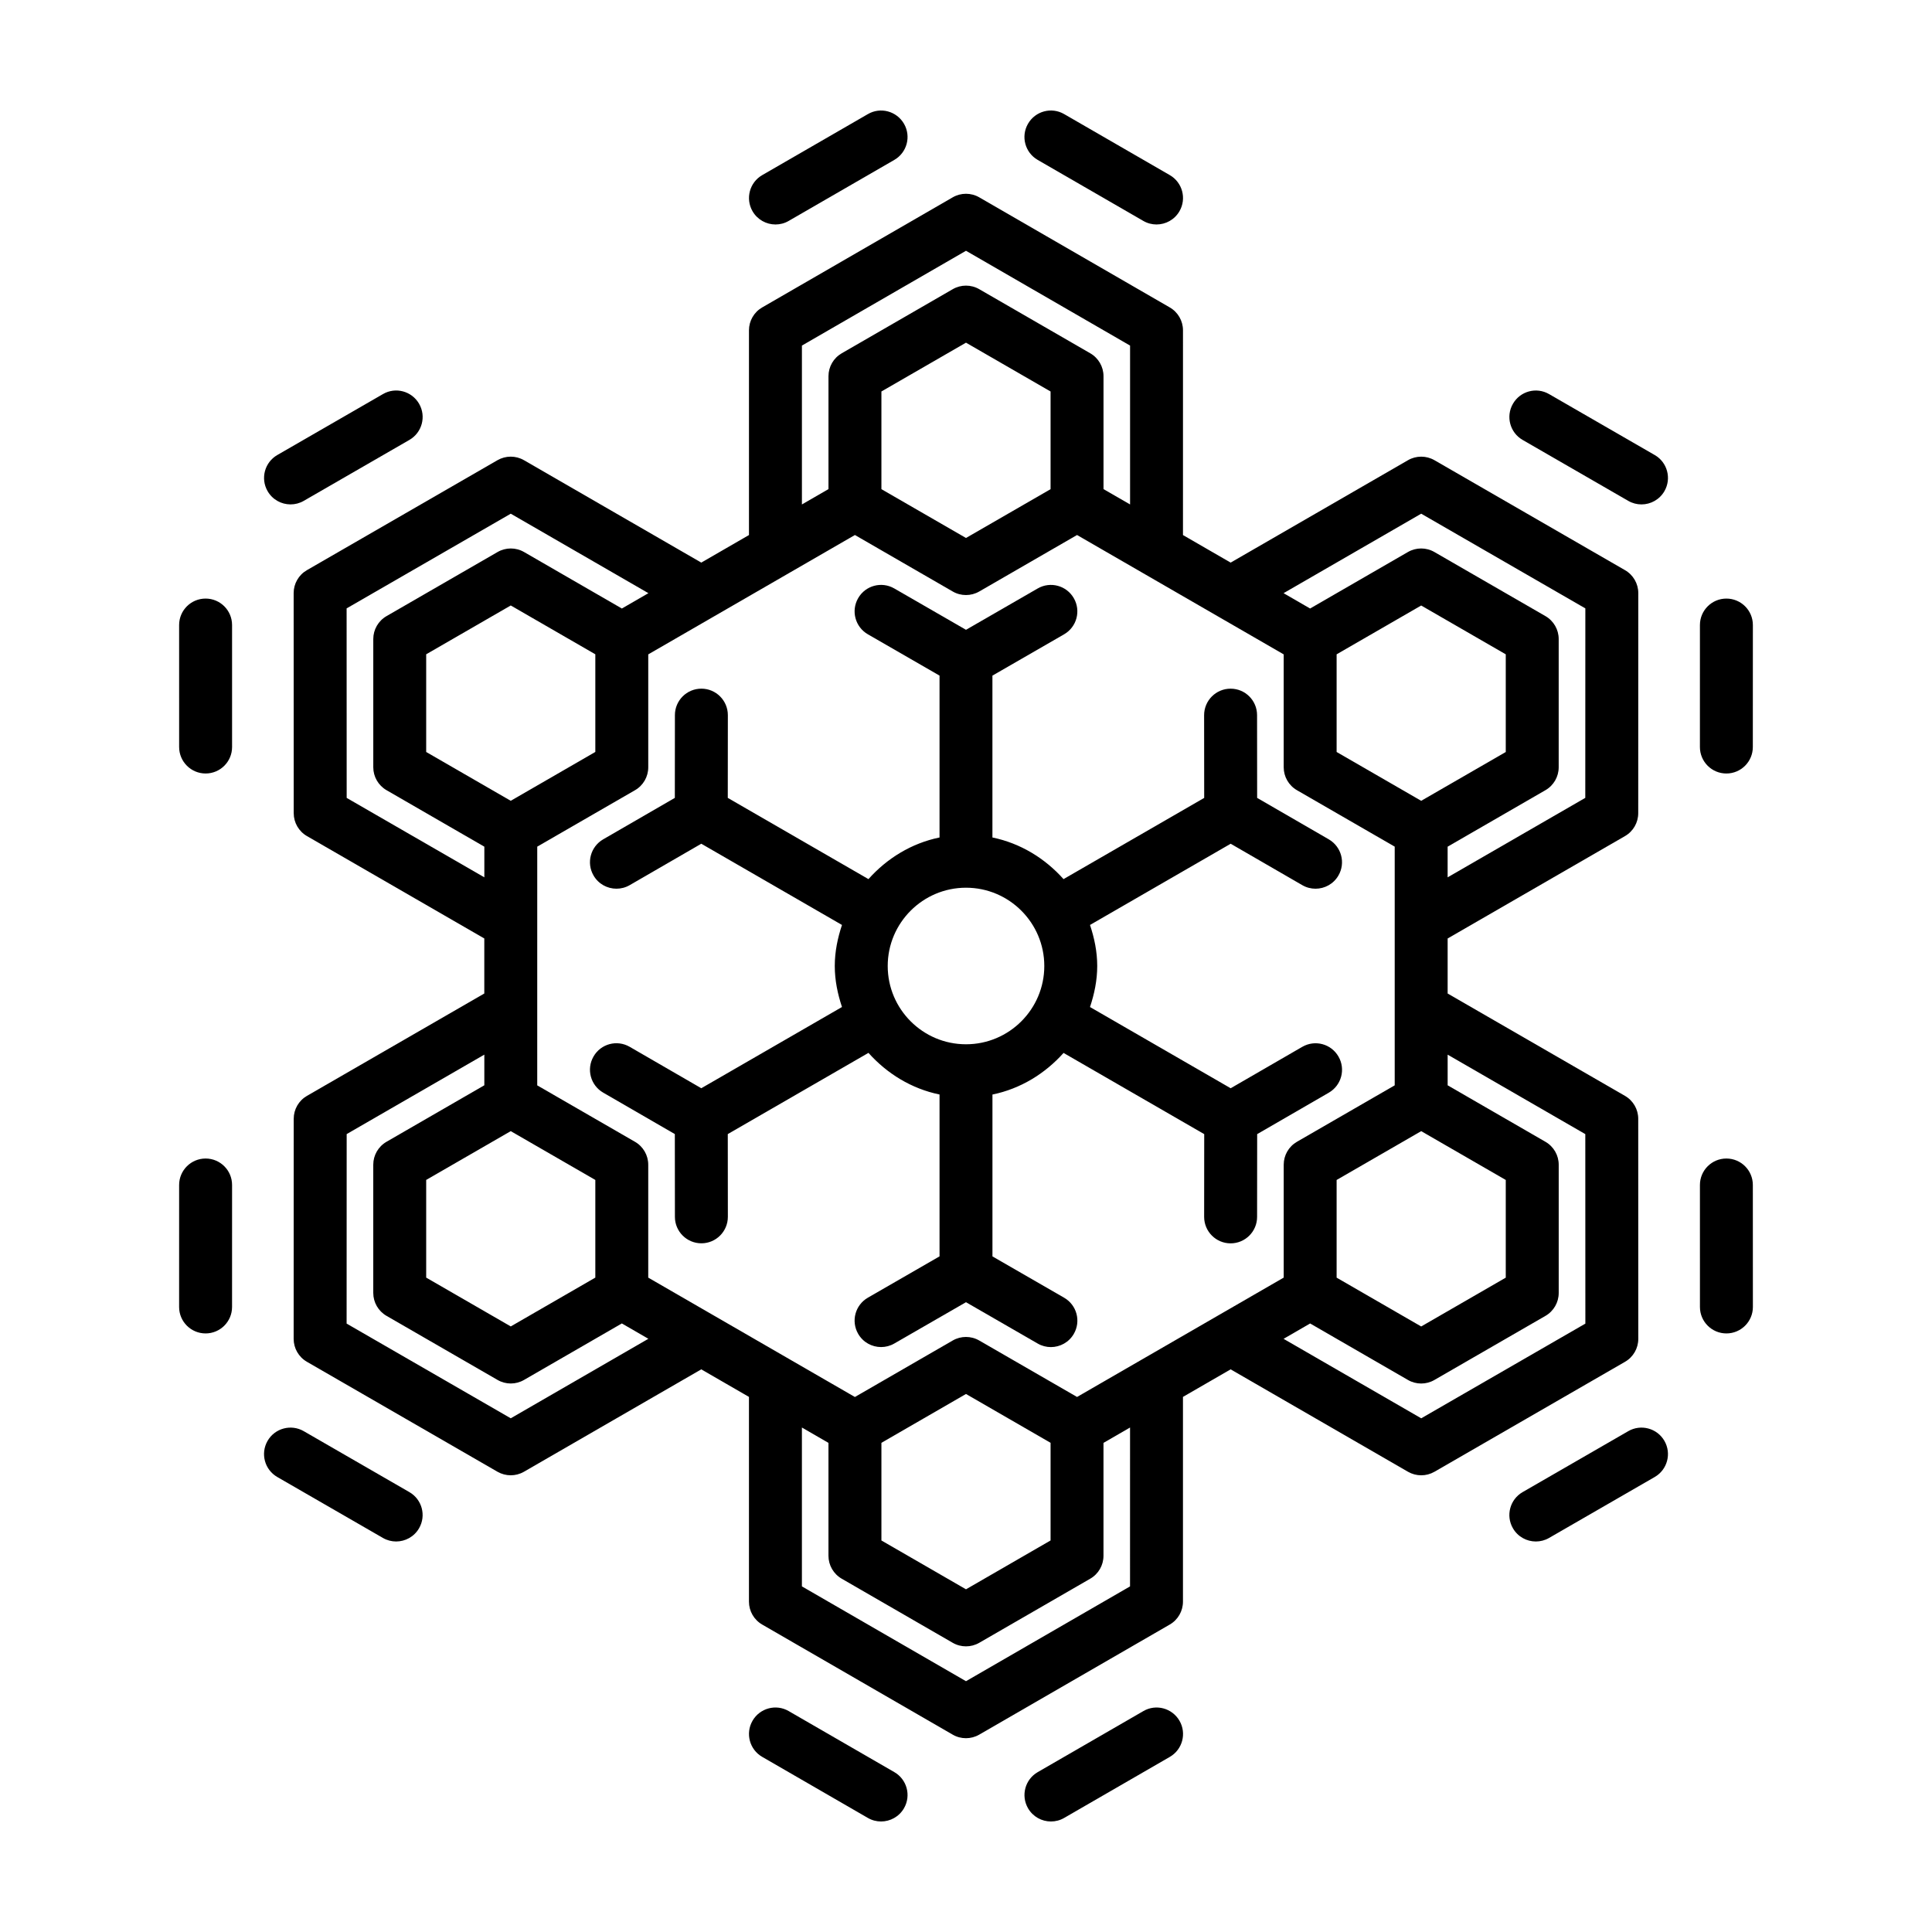 <?xml version="1.0" encoding="UTF-8"?>
<!-- Uploaded to: ICON Repo, www.iconrepo.com, Generator: ICON Repo Mixer Tools -->
<svg fill="#000000" width="800px" height="800px" version="1.1" viewBox="144 144 512 512" xmlns="http://www.w3.org/2000/svg">
 <g>
  <path d="m343.43 199.98c1.301 2.246 3.656 3.508 6.082 3.508 1.188 0 2.398-0.301 3.496-0.941l27.992-16.168c3.359-1.934 4.508-6.227 2.57-9.578-1.945-3.359-6.238-4.516-9.578-2.562l-27.992 16.168c-3.356 1.934-4.504 6.219-2.57 9.574z"/>
  <path d="m416.43 176.8c-1.941 3.352-0.789 7.644 2.57 9.578l27.992 16.168c1.102 0.641 2.309 0.941 3.496 0.941 2.422 0 4.781-1.258 6.082-3.508 1.941-3.356 0.785-7.644-2.57-9.578l-27.992-16.168c-3.352-1.949-7.644-0.789-9.578 2.566z"/>
  <path d="m205.5 309.64c0-3.879-3.144-7.012-7.012-7.012-3.879 0-7.019 3.141-7.019 7.012l0.004 32.324c0 3.879 3.144 7.019 7.019 7.019 3.879 0 7.012-3.144 7.012-7.019z"/>
  <path d="m221 277.67c1.188 0 2.398-0.301 3.5-0.938l27.996-16.152c3.356-1.934 4.508-6.227 2.57-9.578-1.945-3.367-6.238-4.516-9.578-2.57l-28 16.152c-3.356 1.934-4.508 6.227-2.57 9.578 1.301 2.254 3.652 3.508 6.082 3.508z"/>
  <path d="m217.48 535.42 28 16.152c1.102 0.637 2.309 0.938 3.496 0.938 2.422 0 4.781-1.254 6.082-3.508 1.941-3.356 0.785-7.644-2.57-9.578l-27.996-16.152c-3.352-1.934-7.648-0.789-9.582 2.57-1.934 3.352-0.785 7.644 2.57 9.578z"/>
  <path d="m198.49 451.02c-3.875 0-7.019 3.144-7.019 7.012l-0.004 32.328c0 3.875 3.141 7.012 7.019 7.012 3.871 0 7.012-3.144 7.012-7.012l0.004-32.328c0.004-3.871-3.137-7.012-7.012-7.012z"/>
  <path d="m422.52 626.71c1.188 0 2.398-0.301 3.496-0.941l27.992-16.172c3.356-1.934 4.508-6.223 2.57-9.578-1.945-3.359-6.238-4.516-9.578-2.562l-27.992 16.172c-3.359 1.934-4.508 6.223-2.57 9.578 1.301 2.246 3.652 3.504 6.082 3.504z"/>
  <path d="m373.99 625.77c1.102 0.637 2.305 0.941 3.496 0.941 2.422 0 4.781-1.258 6.082-3.508 1.941-3.356 0.789-7.644-2.57-9.578l-27.992-16.172c-3.352-1.949-7.644-0.789-9.578 2.562-1.941 3.356-0.785 7.644 2.57 9.578z"/>
  <path d="m489.12 421.42-18.977 10.977-37.281-21.523c1.145-3.441 1.914-7.055 1.914-10.879 0-3.824-0.77-7.43-1.914-10.871l37.281-21.523 18.977 10.977c1.109 0.641 2.312 0.941 3.508 0.941 2.418 0 4.777-1.254 6.07-3.5 1.949-3.352 0.797-7.637-2.555-9.582l-18.988-10.984-0.02-21.938c0-3.875-3.144-7.008-7.012-7.008h-0.012c-3.871 0.004-7.008 3.148-7.008 7.023l0.02 21.926-37.277 21.52c-4.891-5.481-11.387-9.496-18.844-11.035v-42.891l18.992-10.949c3.356-1.934 4.516-6.223 2.574-9.578-1.934-3.356-6.211-4.516-9.574-2.57l-18.996 10.953-19.004-10.957c-3.352-1.941-7.652-0.789-9.574 2.57-1.941 3.356-0.781 7.644 2.574 9.578l18.992 10.949v42.895c-7.453 1.531-13.949 5.551-18.836 11.035l-37.281-21.523 0.02-21.926c0-3.875-3.141-7.019-7.008-7.023h-0.012c-3.871 0-7.012 3.141-7.012 7.008l-0.02 21.938-18.988 10.984c-3.352 1.945-4.504 6.231-2.555 9.582 1.293 2.254 3.652 3.5 6.07 3.5 1.195 0 2.402-0.301 3.508-0.941l18.977-10.977 37.285 21.527c-1.145 3.441-1.91 7.055-1.91 10.871 0 3.82 0.766 7.43 1.91 10.871l-37.285 21.527-18.977-10.977c-3.371-1.949-7.652-0.797-9.578 2.559-1.949 3.356-0.797 7.644 2.555 9.582l18.988 10.984 0.02 21.938c0 3.871 3.144 7.008 7.012 7.008h0.012c3.871 0 7.008-3.148 7.008-7.019l-0.02-21.926 37.281-21.523c4.891 5.481 11.387 9.5 18.836 11.035v42.895l-18.992 10.949c-3.356 1.934-4.516 6.223-2.574 9.578 1.293 2.254 3.656 3.508 6.082 3.508 1.184 0 2.394-0.301 3.492-0.938l19.004-10.949 19.004 10.957c1.102 0.637 2.301 0.938 3.492 0.938 2.422 0 4.785-1.258 6.082-3.508 1.941-3.359 0.781-7.644-2.574-9.578l-18.992-10.949v-42.895c7.457-1.531 13.957-5.551 18.844-11.027l37.277 21.52-0.02 21.926c0 3.875 3.141 7.019 7.008 7.019h0.012c3.871 0 7.012-3.141 7.012-7.008l0.02-21.938 18.988-10.984c3.352-1.941 4.504-6.227 2.555-9.582-1.934-3.363-6.223-4.512-9.586-2.566zm-89.121-0.676c-11.441 0-20.746-9.305-20.746-20.746 0-11.438 9.309-20.746 20.746-20.746 11.441 0 20.75 9.309 20.75 20.746 0 11.441-9.309 20.746-20.75 20.746z"/>
  <path d="m520.64 534.97c1.211 0 2.414-0.312 3.508-0.938l50.508-29.145c2.172-1.254 3.508-3.566 3.508-6.074l-0.016-58.32c0-2.508-1.336-4.82-3.508-6.074l-47-27.129v-14.582l47-27.137c2.176-1.254 3.508-3.566 3.508-6.074l0.016-58.32c0-2.508-1.34-4.82-3.508-6.074l-50.508-29.145c-2.18-1.254-4.852-1.254-7.019 0l-46.992 27.137-12.637-7.301 0.004-54.258c0-2.504-1.336-4.82-3.508-6.07l-50.492-29.176c-2.168-1.254-4.852-1.254-7.019 0l-50.492 29.176c-2.176 1.254-3.508 3.566-3.508 6.07v54.254l-12.637 7.301-46.992-27.137c-2.168-1.254-4.836-1.254-7.019 0l-50.508 29.145c-2.176 1.254-3.508 3.566-3.508 6.074l0.016 58.32c0 2.508 1.336 4.82 3.508 6.074l47 27.137v14.582l-47 27.129c-2.176 1.254-3.508 3.566-3.508 6.074l-0.016 58.32c0 2.504 1.336 4.82 3.508 6.074l50.508 29.145c1.094 0.625 2.297 0.938 3.508 0.938s2.422-0.312 3.508-0.938l46.992-27.137 12.637 7.301v54.262c0 2.504 1.336 4.816 3.508 6.07l50.492 29.176c1.082 0.629 2.297 0.941 3.508 0.941 1.211 0 2.422-0.316 3.508-0.941l50.492-29.176c2.176-1.254 3.508-3.566 3.508-6.07v-54.262l12.637-7.301 46.992 27.137c1.094 0.629 2.305 0.941 3.516 0.941zm-32.934-88.387c-2.176 1.254-3.508 3.566-3.508 6.074v29.922l-54.766 31.633-25.93-14.965c-2.168-1.254-4.852-1.254-7.019 0l-25.926 14.973-54.766-31.633v-29.922c0-2.508-1.336-4.82-3.508-6.074l-25.91-14.957 0.004-63.266 25.91-14.957c2.176-1.254 3.508-3.566 3.508-6.074v-29.922l54.766-31.633 25.926 14.973c1.082 0.629 2.297 0.938 3.508 0.938 1.211 0 2.422-0.312 3.508-0.938l25.926-14.973 54.766 31.633v29.922c0 2.508 1.336 4.82 3.508 6.074l25.91 14.957v63.258zm-65.293 79.777v25.879l-22.414 12.945-22.414-12.941v-25.879l22.414-12.945zm-143.06-170.14-22.41-12.938v-25.887l22.414-12.938 22.41 12.938v25.879zm0 87.543 22.414 12.938v25.879l-22.41 12.938-22.414-12.938v-25.887zm98.23-170.13v-25.887l22.414-12.934 22.414 12.938v25.887l-22.414 12.934zm143.05 82.59-22.414-12.941v-25.879l22.41-12.938 22.414 12.938v25.887zm-22.414 100.48 22.414-12.938 22.41 12.938v25.887l-22.414 12.938-22.41-12.938zm22.414-176.57 43.5 25.094-0.016 50.215-36.48 21.059v-8.125l25.926-14.973c2.172-1.254 3.508-3.566 3.508-6.074v-33.98c0-2.508-1.34-4.82-3.508-6.074l-29.434-16.988c-2.168-1.254-4.848-1.254-7.012 0l-25.926 14.973-7.031-4.066zm-164.12-44.551 43.484-25.125 43.484 25.125v42.102l-7.039-4.066v-29.918c0-2.508-1.336-4.82-3.508-6.074l-29.426-16.992c-2.168-1.254-4.852-1.254-7.019 0l-29.426 16.992c-2.176 1.254-3.508 3.566-3.508 6.074v29.918l-7.039 4.066v-42.102zm-120.64 119.87-0.016-50.223 43.5-25.094 36.477 21.062-7.031 4.066-25.926-14.973c-2.168-1.254-4.848-1.254-7.012 0l-29.434 16.988c-2.172 1.254-3.508 3.566-3.508 6.074v33.98c0 2.508 1.34 4.82 3.508 6.074l25.926 14.973v8.125zm43.484 164.41-43.5-25.098 0.016-50.219 36.48-21.059v8.125l-25.926 14.973c-2.172 1.254-3.508 3.566-3.508 6.074v33.98c0 2.508 1.34 4.82 3.508 6.074l29.434 16.988c1.082 0.629 2.293 0.941 3.5 0.941 1.215 0 2.422-0.312 3.508-0.941l25.926-14.973 7.031 4.066zm164.12 44.547-43.48 25.125-43.484-25.125v-42.102l7.039 4.07v29.918c0 2.508 1.336 4.82 3.508 6.074l29.426 16.992c1.082 0.625 2.297 0.938 3.508 0.938 1.211 0 2.422-0.312 3.508-0.938l29.426-16.992c2.176-1.254 3.508-3.566 3.508-6.074v-29.918l7.039-4.07-0.004 42.102zm47.723-69.676 25.926 14.973c1.082 0.629 2.293 0.941 3.508 0.941 1.211 0 2.418-0.312 3.5-0.941l29.434-16.988c2.172-1.254 3.508-3.566 3.508-6.074v-33.98c0-2.508-1.34-4.82-3.508-6.074l-25.926-14.973v-8.125l36.48 21.059 0.016 50.219-43.5 25.094-36.477-21.062z"/>
  <path d="m601.51 451.02c-3.879 0-7.012 3.144-7.012 7.012l0.004 32.328c0 3.879 3.144 7.012 7.012 7.012 3.879 0 7.019-3.144 7.019-7.012l-0.012-32.328c0-3.875-3.137-7.012-7.012-7.012z"/>
  <path d="m551.02 552.51c1.188 0 2.398-0.301 3.496-0.938l28-16.152c3.356-1.934 4.508-6.227 2.57-9.578-1.941-3.359-6.238-4.508-9.582-2.57l-27.996 16.152c-3.356 1.934-4.508 6.227-2.57 9.578 1.297 2.254 3.656 3.508 6.082 3.508z"/>
  <path d="m582.52 264.59-28-16.152c-3.352-1.945-7.644-0.797-9.578 2.57-1.941 3.356-0.785 7.644 2.57 9.578l27.996 16.152c1.109 0.637 2.309 0.938 3.5 0.938 2.422 0 4.777-1.258 6.082-3.512 1.934-3.356 0.785-7.644-2.57-9.574z"/>
  <path d="m601.51 302.63c-3.871 0-7.012 3.141-7.012 7.012l-0.004 32.324c0 3.875 3.133 7.019 7.012 7.019 3.875 0 7.012-3.144 7.012-7.019l0.012-32.324c0-3.875-3.141-7.012-7.019-7.012z"/>
 </g>
</svg>